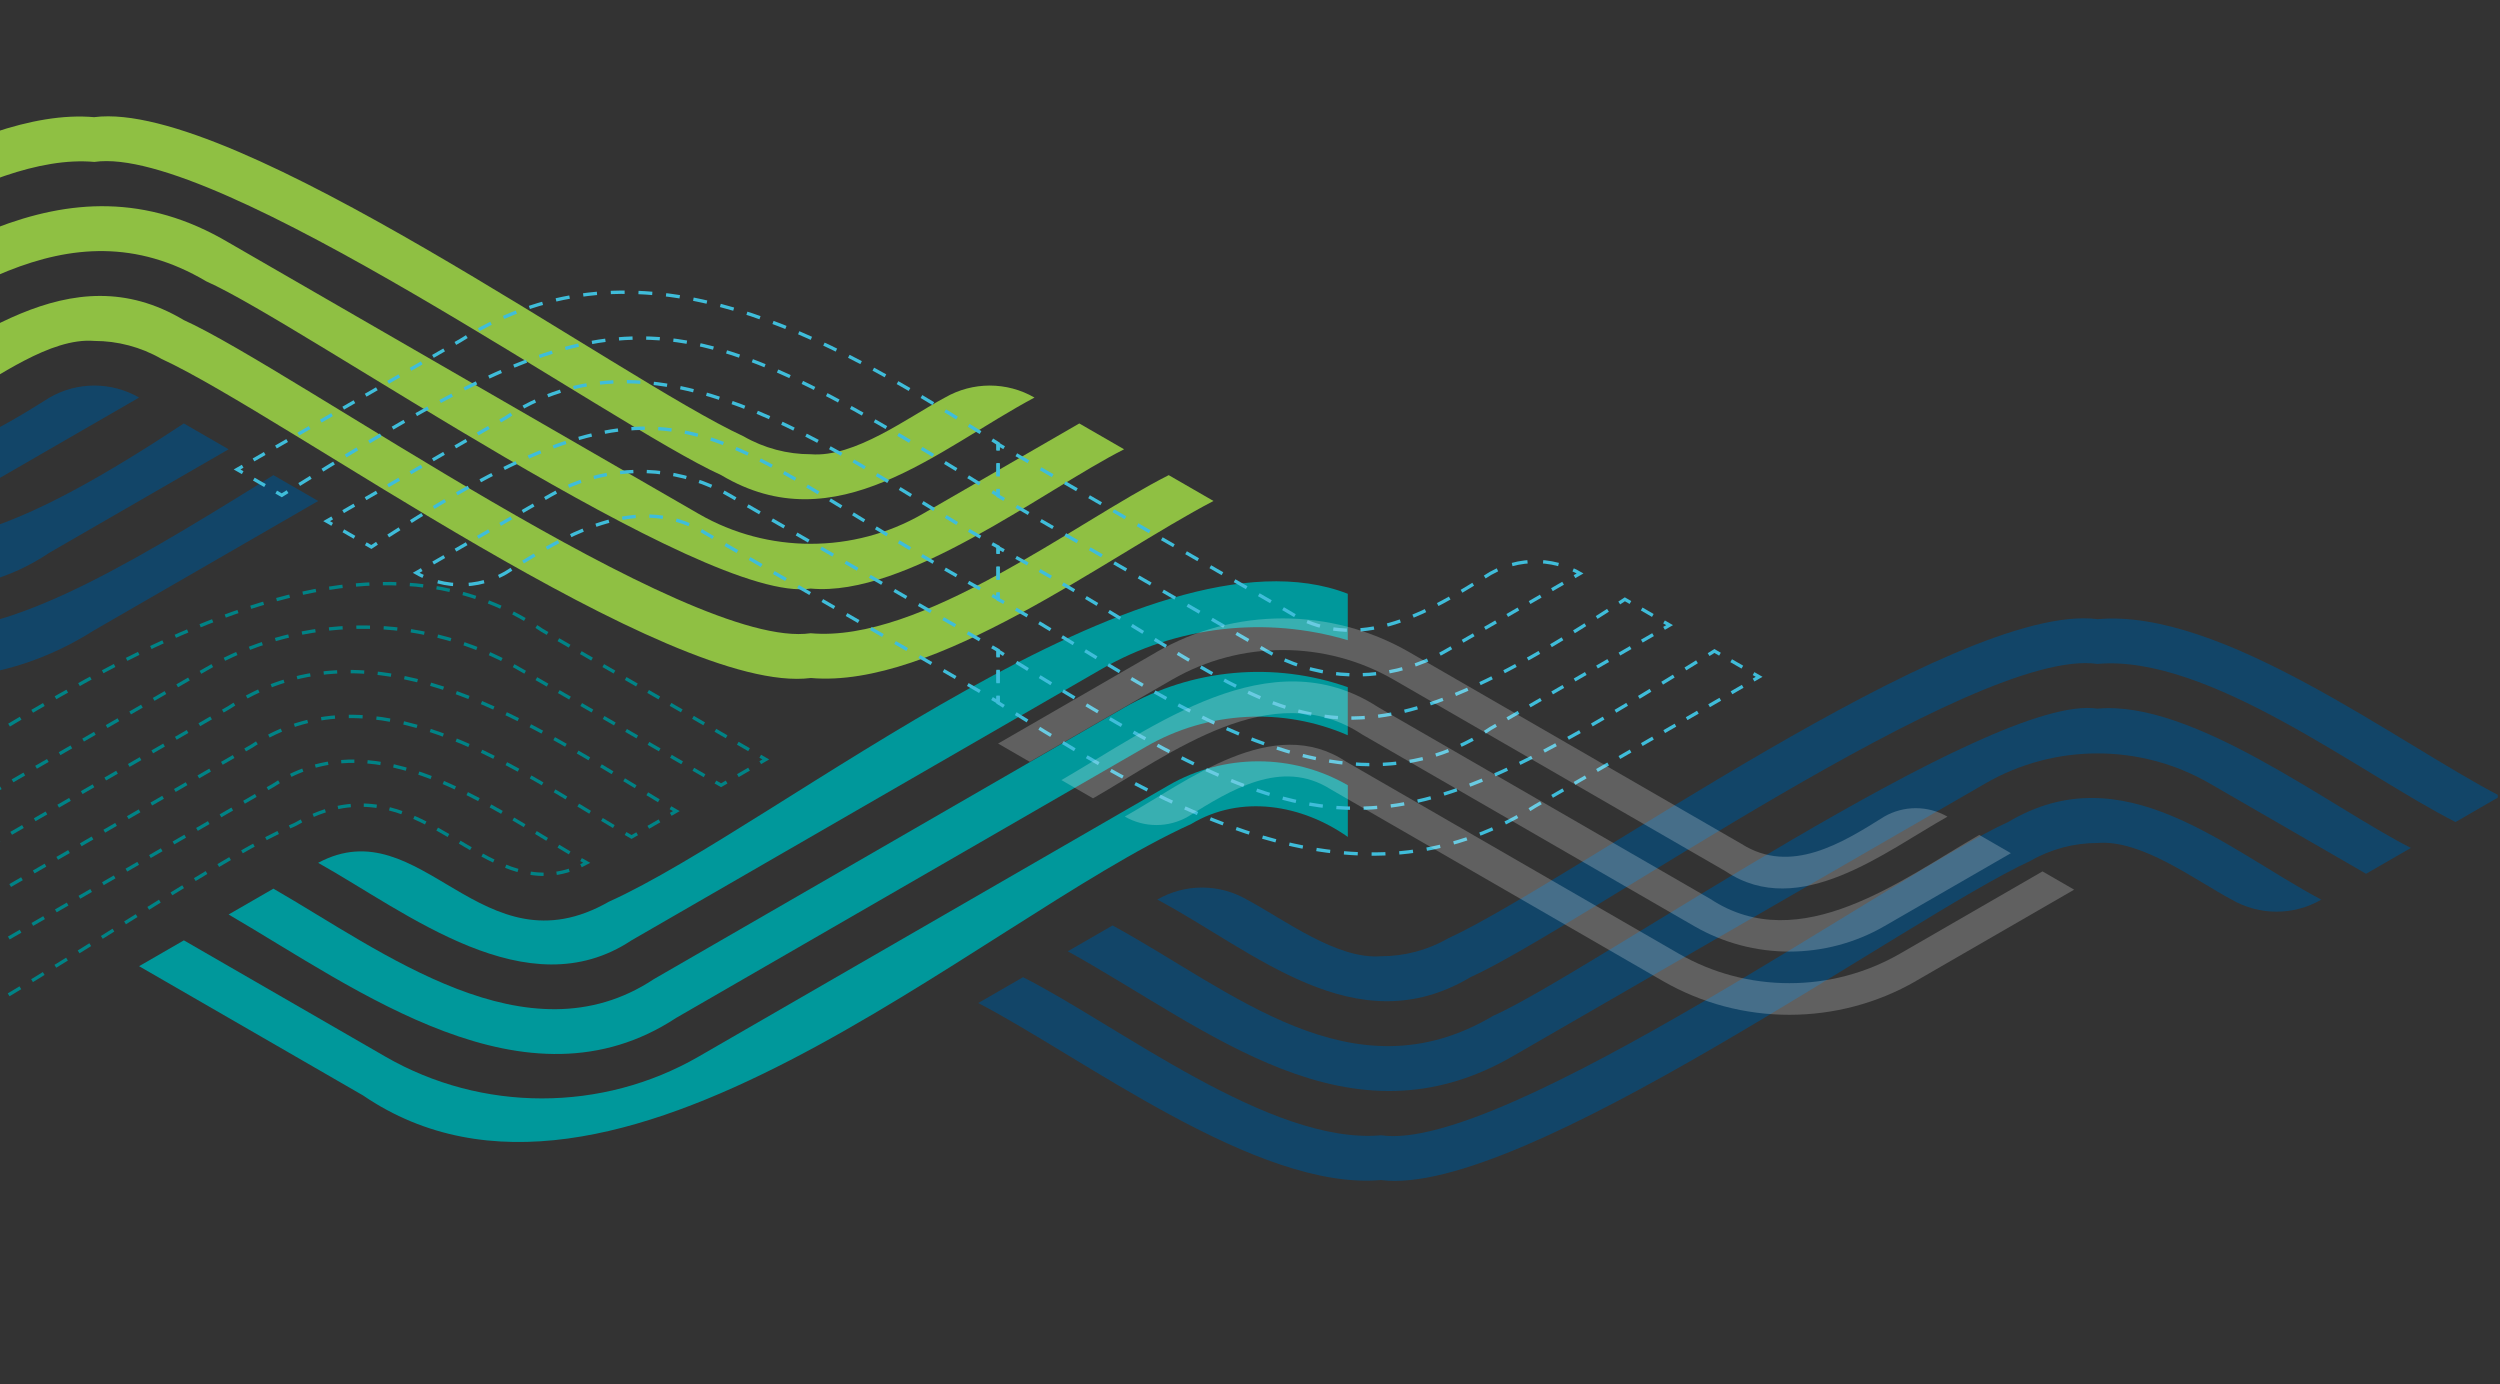 <svg width="475" height="263" viewBox="0 0 475 263" fill="none" xmlns="http://www.w3.org/2000/svg">
<rect x="0" y="0" width="475" height="263" fill="#333333" stroke="none"/>
<g clip-path="url(#clip0_7511_11735)">
<path d="M287.916 200.396C256.336 219.076 229.566 195.486 202.876 180.746L211.386 175.836C234.066 188.176 256.926 208.886 283.686 193.016C301.806 185.006 378.366 131.466 398.526 134.646C416.616 132.946 442.806 153.376 458.066 161.106L449.556 166.016L419.786 148.826C406.676 141.256 390.376 141.256 377.266 148.826L287.936 200.386L287.916 200.396Z" fill="#124568"/>
<path d="M398.516 117.645C422.006 115.535 455.266 140.995 475.056 151.275L466.556 156.185C448.726 147.165 419.516 124.265 398.516 126.145C375.276 122.755 299.956 176.385 279.426 185.645C257.576 198.695 238.336 180.755 219.886 170.915C225.146 167.875 231.636 167.875 236.896 170.915C243.946 174.675 254.036 182.365 262.416 181.685C266.826 181.685 271.236 180.545 275.176 178.275C298.526 167.525 371.736 114.255 398.516 117.635" fill="#124568"/>
<path d="M262.406 224.206C238.916 226.316 205.656 200.856 185.866 190.576L194.376 185.666C212.256 194.686 241.386 217.586 262.416 215.706C285.596 219.116 361.016 165.446 381.506 156.206C403.356 143.156 422.586 161.096 441.046 170.936C435.786 173.976 429.296 173.976 424.036 170.936C416.986 167.176 406.896 159.486 398.516 160.166C394.106 160.166 389.696 161.306 385.756 163.576C362.406 174.326 289.196 227.596 262.416 224.216" fill="#124568"/>
<path d="M9.406 105.006L43.436 85.366L34.926 80.456C-25.674 120.506 -27.824 100.936 -84.154 70.636V80.456C-58.004 94.616 -21.254 125.596 9.406 105.006Z" fill="#124568"/>
<path d="M0.906 90.266L26.426 75.536C21.166 72.496 14.676 72.496 9.416 75.536C-1.934 82.656 -15.704 91.216 -28.854 82.896L-84.144 50.986V60.806L-33.104 90.266C-22.614 96.326 -9.574 96.326 0.916 90.266" fill="#124568"/>
<path d="M17.916 119.736L60.456 95.186L51.946 90.276C-11.974 130.186 -20.334 130.086 -84.144 90.276V100.096C-53.874 119.076 -17.144 141.916 17.916 119.736Z" fill="#124568"/>
<path d="M43.426 46.076C11.846 27.396 -14.924 50.986 -41.614 65.726L-33.104 70.636C-10.424 58.296 12.436 37.586 39.196 53.456C57.316 61.466 133.876 115.006 154.036 111.826C172.126 113.526 198.316 93.096 213.576 85.366L205.066 80.456L175.296 97.646C162.186 105.216 145.886 105.216 132.776 97.646L43.446 46.086L43.426 46.076Z" fill="#8FC043"/>
<path d="M154.026 128.816C177.516 130.926 210.776 105.466 230.566 95.186L222.056 90.276C204.226 99.296 175.016 122.196 154.016 120.316C130.776 123.706 55.456 70.076 34.926 60.816C13.086 47.766 -6.164 65.706 -24.614 75.546C-19.354 78.586 -12.864 78.586 -7.604 75.546C-0.554 71.786 9.536 64.096 17.916 64.776C22.326 64.776 26.736 65.916 30.676 68.186C54.026 78.936 127.226 132.206 154.016 128.826" fill="#8FC043"/>
<path d="M17.916 22.265C-5.574 20.145 -38.834 45.616 -58.624 55.896L-50.114 60.806C-32.234 51.786 -3.104 28.886 17.926 30.765C41.106 27.355 116.526 81.016 137.016 90.266C158.866 103.316 178.096 85.376 196.556 75.536C191.296 72.496 184.806 72.496 179.546 75.536C172.496 79.296 162.406 86.986 154.026 86.306C149.616 86.306 145.206 85.166 141.266 82.896C117.916 72.146 44.716 18.876 17.926 22.256" fill="#8FC043"/>
<mask id="mask0_7511_11735" style="mask-type:luminance" maskUnits="userSpaceOnUse" x="13" y="93" width="245" height="141">
<path d="M13.426 233.986L13.426 93.436L257.086 93.436V233.986L13.426 233.986Z" fill="white"/>
</mask>
<g mask="url(#mask0_7511_11735)">
<path d="M256.086 130.566C242.176 125.666 226.576 126.966 213.576 134.466L124.246 186.026C100.136 202.006 72.546 180.686 51.946 168.846L43.436 173.756C67.896 188.006 99.926 212.166 128.476 193.396L217.806 141.836C229.536 135.066 243.816 134.346 256.076 139.696V130.566H256.086Z" fill="#00989B"/>
<path d="M115.736 171.296C91.436 185.256 80.096 153.416 60.446 163.936C77.386 173.426 100.176 191.816 119.986 178.666L209.316 127.106C223.606 118.856 240.596 117.036 256.076 121.636V112.816C218.006 97.996 147.726 156.906 115.726 171.306" fill="#00989B"/>
<path d="M226.316 156.566C235.796 150.856 247.356 152.876 256.086 159.016V149.196C245.596 143.136 232.556 143.136 222.066 149.196L132.736 200.756C114.376 211.346 91.576 211.346 73.216 200.756L34.936 178.666L26.426 183.576L68.966 208.126C116.476 240.486 185.446 175.116 226.316 156.566Z" fill="#00989B"/>
</g>
<path d="M84.386 66.486L47.166 87.966" stroke="#3FBDDA" stroke-width="0.64" stroke-miterlimit="10" stroke-dasharray="2.46 2.46"/>
<path d="M48.226 91.036L51.416 92.876" stroke="#3FBDDA" stroke-width="0.64" stroke-miterlimit="10" stroke-dasharray="2.45 2.45"/>
<path d="M56.846 92.056C117.056 54.666 126.706 54.986 187.436 92.746" stroke="#3FBDDA" stroke-width="0.64" stroke-miterlimit="10" stroke-dasharray="2.59 2.59"/>
<path d="M189.636 90.426V86.746" stroke="#3FBDDA" stroke-width="0.64" stroke-miterlimit="10" stroke-dasharray="2.45 2.45"/>
<path d="M186.296 82.196C157.346 64.116 122.916 44.186 89.826 63.286" stroke="#3FBDDA" stroke-width="0.64" stroke-miterlimit="10" stroke-dasharray="2.63 2.63"/>
<path d="M88.696 63.956C88.326 64.186 87.946 64.416 87.576 64.646L86.516 65.256M189.636 85.516V84.286C189.266 84.056 188.896 83.816 188.526 83.586M188.536 93.426C188.906 93.656 189.266 93.886 189.636 94.116V92.886M52.476 93.496L53.536 94.106C53.906 93.876 54.276 93.646 54.636 93.416M46.106 88.586L45.046 89.196L46.106 89.806" stroke="#3FBDDA" stroke-width="0.64" stroke-miterlimit="10"/>
<path d="M92.886 81.216L64.176 97.796" stroke="#3FBDDA" stroke-width="0.64" stroke-miterlimit="10" stroke-dasharray="2.46 2.46"/>
<path d="M65.236 100.855L68.426 102.705" stroke="#3FBDDA" stroke-width="0.64" stroke-miterlimit="10" stroke-dasharray="2.45 2.45"/>
<path d="M73.756 101.836C130.456 65.096 134.216 83.476 187.396 112.536" stroke="#3FBDDA" stroke-width="0.64" stroke-miterlimit="10" stroke-dasharray="2.55 2.55"/>
<path d="M189.636 110.066V106.386" stroke="#3FBDDA" stroke-width="0.64" stroke-miterlimit="10" stroke-dasharray="2.45 2.45"/>
<path d="M186.286 102.056C161.046 87.616 127.156 60.996 98.246 78.016" stroke="#3FBDDA" stroke-width="0.64" stroke-miterlimit="10" stroke-dasharray="2.56 2.56"/>
<path d="M97.156 78.676C96.796 78.906 96.436 79.136 96.086 79.376L95.026 79.986M189.636 105.156V103.926C189.266 103.726 188.886 103.516 188.516 103.316M188.516 113.146C188.886 113.346 189.266 113.546 189.636 113.756V112.526M69.496 103.316L70.556 103.926C70.916 103.686 71.266 103.456 71.626 103.226M63.116 98.406L62.056 99.016L63.116 99.626" stroke="#3FBDDA" stroke-width="0.64" stroke-miterlimit="10"/>
<path d="M101.396 95.956L81.186 107.616" stroke="#3FBDDA" stroke-width="0.64" stroke-miterlimit="10" stroke-dasharray="2.45 2.45"/>
<path d="M83.166 110.536C86.526 111.436 90.096 111.286 93.386 110.086" stroke="#3FBDDA" stroke-width="0.64" stroke-miterlimit="10" stroke-dasharray="2.97 2.97"/>
<path d="M99.376 106.786C109.366 100.656 120.896 94.746 132.096 100.206" stroke="#3FBDDA" stroke-width="0.64" stroke-miterlimit="10" stroke-dasharray="2.59 2.59"/>
<path d="M137.806 103.466C148.156 109.436 178.696 127.066 187.336 132.056" stroke="#3FBDDA" stroke-width="0.64" stroke-miterlimit="10" stroke-dasharray="2.66 2.66"/>
<path d="M189.636 129.706V126.026" stroke="#3FBDDA" stroke-width="0.64" stroke-miterlimit="10" stroke-dasharray="2.45 2.45"/>
<path d="M186.156 121.566L140.926 95.446" stroke="#3FBDDA" stroke-width="0.64" stroke-miterlimit="10" stroke-dasharray="2.68 2.68"/>
<path d="M135.196 92.396C126.156 88.456 115.746 88.636 106.826 92.926" stroke="#3FBDDA" stroke-width="0.64" stroke-miterlimit="10" stroke-dasharray="2.54 2.54"/>
<path d="M105.696 93.496C105.326 93.696 104.956 93.896 104.586 94.106L103.526 94.716M139.766 94.776L138.606 94.106C138.236 93.896 137.866 93.686 137.496 93.496M189.636 124.796V123.566L188.476 122.896M188.486 132.726C189.226 133.156 189.636 133.396 189.636 133.396V132.166M133.236 100.816C133.606 101.026 133.976 101.246 134.346 101.476C134.346 101.476 134.756 101.706 135.496 102.146M94.756 109.526C95.206 109.316 95.646 109.086 96.076 108.846C96.436 108.616 96.806 108.386 97.176 108.156M80.126 108.226L79.066 108.836C79.496 109.086 79.936 109.316 80.386 109.516" stroke="#3FBDDA" stroke-width="0.64" stroke-miterlimit="10"/>
<path d="M294.896 151.306L332.106 129.826" stroke="#3FBDDA" stroke-width="0.64" stroke-miterlimit="10" stroke-dasharray="2.46 2.46"/>
<path d="M331.046 126.756L327.856 124.916" stroke="#3FBDDA" stroke-width="0.64" stroke-miterlimit="10" stroke-dasharray="2.45 2.45"/>
<path d="M322.426 125.736C262.216 163.126 252.566 162.806 191.836 125.046" stroke="#3FBDDA" stroke-width="0.64" stroke-miterlimit="10" stroke-dasharray="2.59 2.59"/>
<path d="M189.636 127.366V131.046" stroke="#3FBDDA" stroke-width="0.64" stroke-miterlimit="10" stroke-dasharray="2.45 2.45"/>
<path d="M192.986 135.596C221.936 153.676 256.366 173.606 289.456 154.506" stroke="#3FBDDA" stroke-width="0.64" stroke-miterlimit="10" stroke-dasharray="2.63 2.63"/>
<path d="M290.586 153.836C290.956 153.606 291.336 153.376 291.706 153.146L292.766 152.536M189.636 132.276V133.506C190.006 133.736 190.376 133.966 190.746 134.206M190.736 124.366C190.366 124.136 190.006 123.906 189.636 123.676V124.906M326.796 124.296L325.736 123.686C325.366 123.916 324.996 124.146 324.636 124.376M333.176 129.206L334.236 128.596L333.176 127.986" stroke="#3FBDDA" stroke-width="0.64" stroke-miterlimit="10"/>
<path d="M286.386 136.576L315.096 119.996" stroke="#3FBDDA" stroke-width="0.64" stroke-miterlimit="10" stroke-dasharray="2.46 2.46"/>
<path d="M314.036 116.936L310.846 115.086" stroke="#3FBDDA" stroke-width="0.64" stroke-miterlimit="10" stroke-dasharray="2.45 2.45"/>
<path d="M305.516 115.956C248.816 152.696 245.056 134.316 191.876 105.256" stroke="#3FBDDA" stroke-width="0.64" stroke-miterlimit="10" stroke-dasharray="2.55 2.55"/>
<path d="M189.636 107.726V111.406" stroke="#3FBDDA" stroke-width="0.64" stroke-miterlimit="10" stroke-dasharray="2.45 2.45"/>
<path d="M192.996 115.736C218.236 130.176 252.126 156.796 281.036 139.786" stroke="#3FBDDA" stroke-width="0.64" stroke-miterlimit="10" stroke-dasharray="2.56 2.56"/>
<path d="M282.126 139.116C282.486 138.886 282.846 138.656 283.196 138.416L284.256 137.806M189.636 112.636V113.866C190.006 114.066 190.386 114.276 190.756 114.476M190.756 104.646C190.386 104.446 190.006 104.246 189.636 104.036V105.266M309.786 114.476L308.726 113.866C308.366 114.106 308.016 114.336 307.656 114.566M316.166 119.386L317.226 118.776L316.166 118.166" stroke="#3FBDDA" stroke-width="0.64" stroke-miterlimit="10"/>
<path d="M277.886 121.836L298.086 110.176" stroke="#3FBDDA" stroke-width="0.64" stroke-miterlimit="10" stroke-dasharray="2.45 2.45"/>
<path d="M296.116 107.256C292.756 106.356 289.186 106.506 285.896 107.706" stroke="#3FBDDA" stroke-width="0.64" stroke-miterlimit="10" stroke-dasharray="2.97 2.97"/>
<path d="M279.906 111.006C269.916 117.136 258.396 123.046 247.186 117.586" stroke="#3FBDDA" stroke-width="0.64" stroke-miterlimit="10" stroke-dasharray="2.59 2.59"/>
<path d="M241.476 114.326C231.126 108.356 200.586 90.726 191.946 85.736" stroke="#3FBDDA" stroke-width="0.64" stroke-miterlimit="10" stroke-dasharray="2.66 2.66"/>
<path d="M189.636 88.086V91.766" stroke="#3FBDDA" stroke-width="0.64" stroke-miterlimit="10" stroke-dasharray="2.45 2.45"/>
<path d="M193.116 96.226L238.356 122.346" stroke="#3FBDDA" stroke-width="0.64" stroke-miterlimit="10" stroke-dasharray="2.68 2.68"/>
<path d="M244.076 125.396C253.116 129.336 263.526 129.156 272.446 124.866" stroke="#3FBDDA" stroke-width="0.64" stroke-miterlimit="10" stroke-dasharray="2.54 2.54"/>
<path d="M273.586 124.296C273.956 124.096 274.336 123.896 274.696 123.686L275.756 123.076M239.516 123.016L240.676 123.686C241.046 123.896 241.416 124.106 241.786 124.296M189.636 92.996V94.225L190.796 94.895M190.786 85.066C190.046 84.635 189.636 84.395 189.636 84.395V85.626M246.036 116.975C245.666 116.765 245.296 116.546 244.926 116.316C244.926 116.316 244.516 116.086 243.776 115.646M284.516 108.266C284.066 108.476 283.626 108.705 283.196 108.945C282.836 109.175 282.466 109.405 282.096 109.635M299.156 109.566L300.216 108.956C299.786 108.706 299.346 108.476 298.896 108.276" stroke="#3FBDDA" stroke-width="0.64" stroke-miterlimit="10"/>
<g opacity="0.22">
<mask id="mask1_7511_11735" style="mask-type:luminance" maskUnits="userSpaceOnUse" x="176" y="100" width="220" height="110">
<path d="M176.636 209.826V100.496L395.086 100.496V209.826H176.636Z" fill="white"/>
</mask>
<g mask="url(#mask1_7511_11735)">
<path d="M261.786 134.326C241.326 121.066 219.126 138.106 201.666 148.216L207.676 151.686C222.336 143.286 241.666 128.246 258.786 139.536L321.936 175.986C333.056 182.406 346.876 182.406 358.006 175.986L382.066 162.106L376.056 158.636C361.446 167.026 342.026 182.076 324.946 170.786L261.796 134.336" fill="white"/>
<path d="M364.016 186.396L394.086 169.036L388.076 165.566L361.016 181.186C348.036 188.676 331.916 188.676 318.946 181.186L255.796 144.736C241.846 135.436 225.606 148.466 213.706 155.146C217.426 157.296 222.016 157.296 225.736 155.146C233.776 150.116 243.486 144.066 252.796 149.946L315.946 186.396C330.776 194.956 349.206 194.946 364.036 186.396" fill="white"/>
<path d="M219.706 123.916L189.636 141.276L195.646 144.746L222.706 129.126C235.676 121.636 251.806 121.636 264.776 129.126L327.926 165.576C341.876 174.876 358.116 161.846 370.016 155.166C366.296 153.016 361.706 153.016 357.986 155.166C349.946 160.206 340.236 166.246 330.926 160.366L267.776 123.916C252.946 115.356 234.516 115.356 219.686 123.916" fill="white"/>
</g>
</g>
<path d="M-46.774 176.736L36.966 128.396" stroke="#008386" stroke-width="0.64" stroke-miterlimit="10" stroke-dasharray="2.58 2.58"/>
<path d="M42.636 125.266C59.576 116.926 79.656 117.126 96.446 125.856" stroke="#008386" stroke-width="0.64" stroke-miterlimit="10" stroke-dasharray="2.6 2.6"/>
<path d="M101.906 128.946L134.876 147.976" stroke="#008386" stroke-width="0.64" stroke-miterlimit="10" stroke-dasharray="2.46 2.46"/>
<path d="M140.196 147.366L143.386 145.516" stroke="#008386" stroke-width="0.64" stroke-miterlimit="10" stroke-dasharray="2.45 2.45"/>
<path d="M142.316 142.446L105.096 120.966" stroke="#008386" stroke-width="0.64" stroke-miterlimit="10" stroke-dasharray="2.46 2.46"/>
<path d="M99.716 117.696C53.266 90.836 -11.884 150.796 -52.064 170.216" stroke="#008386" stroke-width="0.64" stroke-miterlimit="10" stroke-dasharray="2.56 2.56"/>
<path d="M-53.214 170.766C-53.604 170.946 -53.994 171.126 -54.374 171.306C-54.754 171.536 -55.134 171.746 -55.524 171.956M104.036 120.356L102.976 119.746C102.626 119.506 102.266 119.266 101.906 119.036M144.446 144.906L145.506 144.296L144.446 143.686M135.936 148.586L136.996 149.196L138.056 148.586M97.586 126.476C97.966 126.686 98.346 126.896 98.716 127.116L99.776 127.726M38.086 127.746L39.206 127.106C39.586 126.886 39.956 126.676 40.336 126.466M-51.244 179.276C-50.874 179.076 -50.504 178.876 -50.134 178.666L-49.014 178.026M-84.154 177.436V178.666C-83.784 178.876 -83.414 179.086 -83.044 179.286M-83.054 169.586C-83.424 169.346 -83.784 169.106 -84.144 168.846V170.076" stroke="#008386" stroke-width="0.64" stroke-miterlimit="10"/>
<path d="M-38.284 191.466L45.456 143.126" stroke="#008386" stroke-width="0.64" stroke-miterlimit="10" stroke-dasharray="2.58 2.58"/>
<path d="M51.086 139.846C73.466 128.296 98.376 146.266 117.716 157.706" stroke="#008386" stroke-width="0.64" stroke-miterlimit="10" stroke-dasharray="2.63 2.63"/>
<path d="M123.176 157.186L126.366 155.346" stroke="#008386" stroke-width="0.64" stroke-miterlimit="10" stroke-dasharray="2.45 2.45"/>
<path d="M125.176 152.145C101.826 138.165 72.346 117.665 45.646 133.115" stroke="#008386" stroke-width="0.64" stroke-miterlimit="10" stroke-dasharray="2.57 2.57"/>
<path d="M40.106 136.406C25.596 144.776 -31.594 177.796 -43.644 184.746" stroke="#008386" stroke-width="0.64" stroke-miterlimit="10" stroke-dasharray="2.58 2.58"/>
<path d="M-84.154 196.166V197.306C-83.764 197.446 -83.384 197.576 -82.994 197.696M-83.004 188.656C-83.384 188.506 -83.774 188.346 -84.154 188.176V189.316M-44.764 185.386C-45.494 185.806 -45.884 186.026 -45.884 186.026C-46.244 186.236 -46.604 186.436 -46.974 186.636M44.536 133.776C44.176 133.996 43.816 134.226 43.456 134.466C43.456 134.466 43.066 134.686 42.336 135.106M127.436 154.726L128.496 154.116C128.126 153.906 127.756 153.686 127.386 153.466M118.856 158.366C119.236 158.586 119.616 158.806 119.996 159.026L121.056 158.416M46.576 142.486L47.696 141.846C48.066 141.606 48.436 141.366 48.806 141.136M-42.704 194.006C-42.344 193.806 -41.994 193.616 -41.634 193.406L-40.514 192.766" stroke="#008386" stroke-width="0.64" stroke-miterlimit="10"/>
<path d="M59.506 154.916C80.676 145.866 91.836 171.726 109.246 164.976" stroke="#008386" stroke-width="0.64" stroke-miterlimit="10" stroke-dasharray="2.47 2.47"/>
<path d="M108.236 162.055C92.336 152.635 72.126 138.045 54.086 147.915" stroke="#008386" stroke-width="0.64" stroke-miterlimit="10" stroke-dasharray="2.5 2.5"/>
<path d="M48.596 151.136C34.086 159.506 -23.104 192.526 -35.154 199.476" stroke="#008386" stroke-width="0.64" stroke-miterlimit="10" stroke-dasharray="2.58 2.58"/>
<path d="M-80.444 216.246C-42.624 225.946 21.936 173.206 53.846 157.666" stroke="#008386" stroke-width="0.64" stroke-miterlimit="10" stroke-dasharray="2.6 2.6"/>
<path d="M55.016 157.116C55.416 156.926 55.806 156.746 56.196 156.576C56.556 156.366 56.916 156.166 57.276 155.976M-84.144 213.956V215.056C-83.744 215.216 -83.334 215.356 -82.924 215.506M-82.854 206.606C-83.284 206.486 -83.714 206.366 -84.144 206.236V207.336M-36.264 200.126C-36.994 200.546 -37.384 200.766 -37.384 200.766C-37.774 200.986 -38.164 201.206 -38.554 201.426M53.006 148.536C52.656 148.746 52.306 148.976 51.946 149.206C51.946 149.206 51.556 149.436 50.826 149.846M110.386 164.486C110.746 164.316 111.116 164.136 111.486 163.936C111.126 163.736 110.766 163.526 110.396 163.316" stroke="#008386" stroke-width="0.64" stroke-miterlimit="10"/>
</g>
<defs>
<clipPath id="clip0_7511_11735">
<rect width="262" height="559" fill="white" transform="matrix(0 1 1 0 -84.424 0.176)"/>
</clipPath>
</defs>
</svg>
